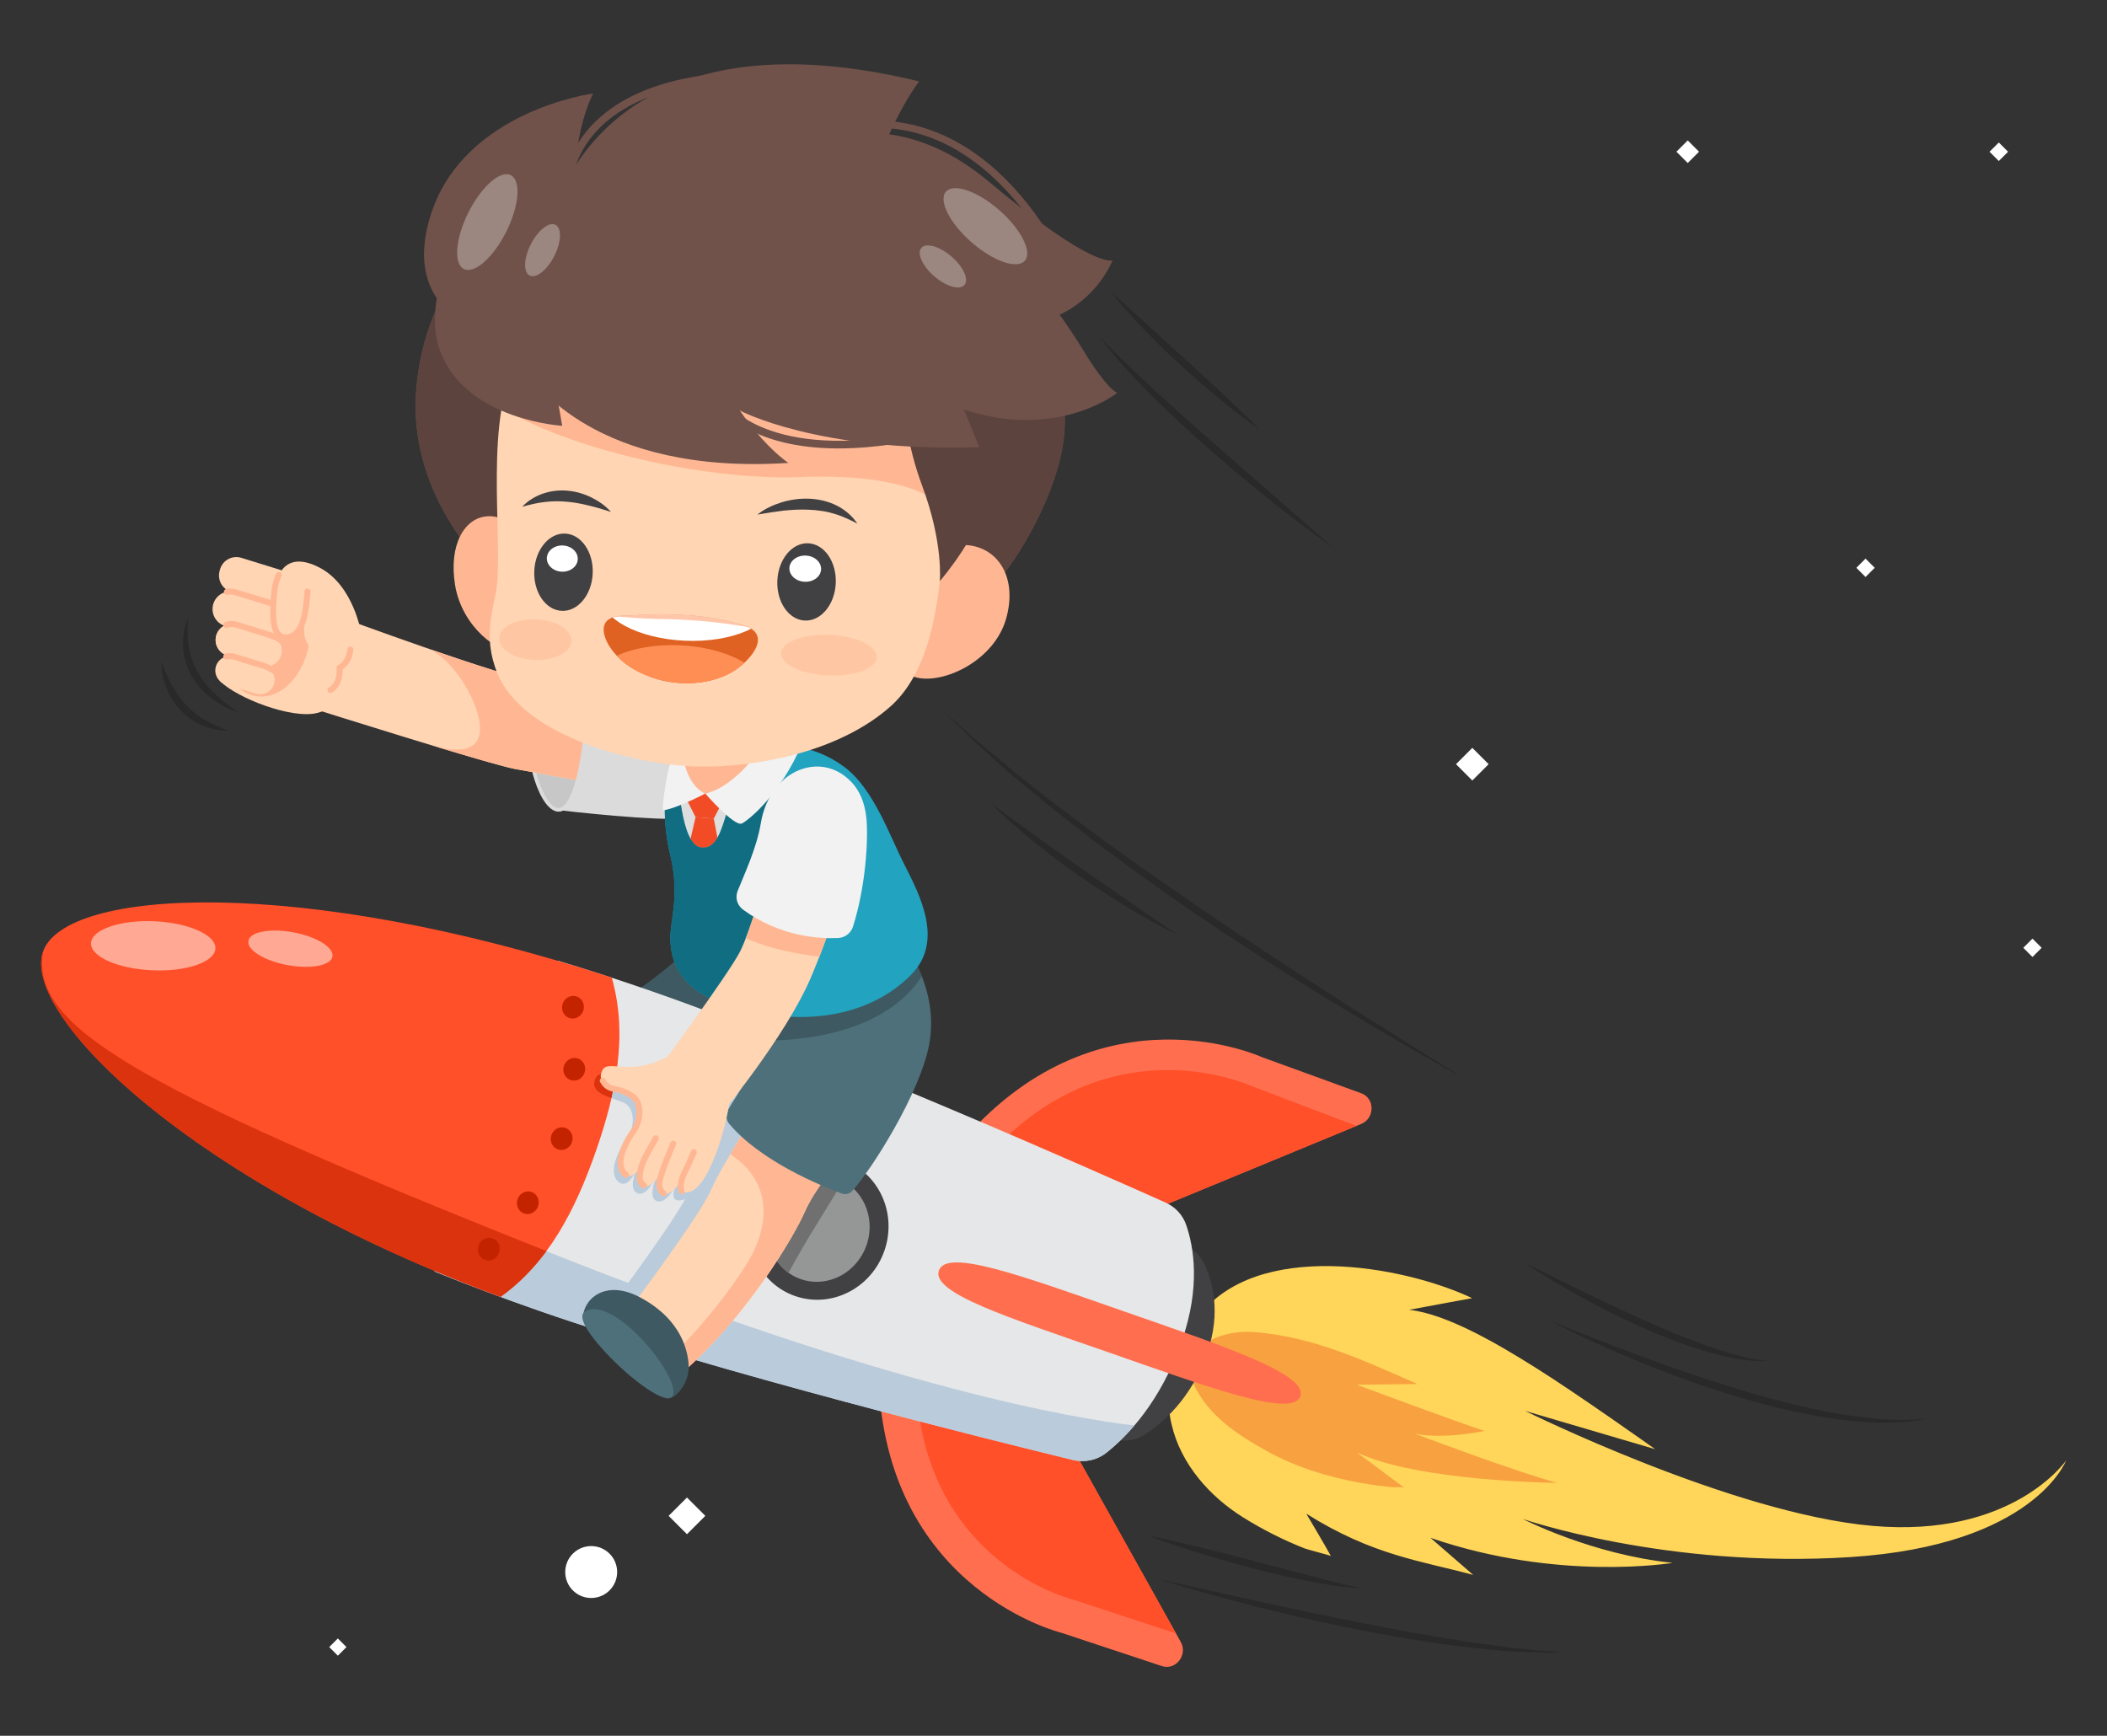 <?xml version="1.0" encoding="utf-8"?>
<!-- Generator: Adobe Illustrator 18.0.0, SVG Export Plug-In . SVG Version: 6.00 Build 0)  -->
<!DOCTYPE svg PUBLIC "-//W3C//DTD SVG 1.1//EN" "http://www.w3.org/Graphics/SVG/1.1/DTD/svg11.dtd">
<svg version="1.1" id="Layer_1" xmlns="http://www.w3.org/2000/svg" xmlns:xlink="http://www.w3.org/1999/xlink" x="0px" y="0px"
	 viewBox="0 0 1607 1324" enable-background="new 0 0 1607 1324" xml:space="preserve">
<rect x="0" y="0" width="1607" height="1324" fill="#333333" stroke="none"/>
<circle fill="#FFFFFF" cx="450.9" cy="1199.1" r="19.8"/>
<g>
	<defs>
		<rect id="SVGID_1_" x="-1153" y="-211" width="2760" height="1668"/>
	</defs>
	<clipPath id="SVGID_2_">
		<use xlink:href="#SVGID_1_"  overflow="visible"/>
	</clipPath>
	<g clip-path="url(#SVGID_2_)">
		
			<rect x="1418.1" y="428.1" transform="matrix(0.707 -0.707 0.707 0.707 110.574 1133.04)" fill="#FFFFFF" width="9.9" height="9.9"/>
		
			<rect x="1114.3" y="574" transform="matrix(0.707 -0.707 0.707 0.707 -83.134 964.878)" fill="#FFFFFF" width="17.6" height="17.6"/>
		
			<rect x="1281.3" y="109.5" transform="matrix(0.707 -0.707 0.707 0.707 295.302 944.191)" fill="#FFFFFF" width="12.2" height="12.2"/>
		
			<rect x="968" y="1134.8" transform="matrix(0.707 -0.707 0.707 0.707 -521.407 1022.959)" fill="#FFFFFF" width="12.2" height="12.2"/>
		
			<rect x="253.2" y="1251.8" transform="matrix(0.707 -0.707 0.707 0.707 -812.941 550.323)" fill="#FFFFFF" width="9.3" height="9.3"/>
		
			<rect x="1519.7" y="110.6" transform="matrix(0.707 -0.707 0.707 0.707 364.796 1111.976)" fill="#FFFFFF" width="10" height="10"/>
		
			<rect x="1545.5" y="718" transform="matrix(0.707 -0.707 0.707 0.707 -57.13 1308)" fill="#FFFFFF" width="9.9" height="9.9"/>
		
			<rect x="514.2" y="1146.4" transform="matrix(0.707 -0.707 0.707 0.707 -664.096 709.29)" fill="#FFFFFF" width="19.8" height="19.8"/>
	</g>
</g>
<g>
	<g>
		<g>
			<path fill="#C7C7C7" d="M405.3,562.8c-1.3,29.4,8.6,54.1,22.2,55.3c13.5,1.2,25.5-21.7,26.8-51.1c1.3-29.4-8.6-54.1-22.2-55.3
				C418.5,510.6,406.6,533.4,405.3,562.8z"/>
		</g>
		<g>
			<path fill="#DBDBDB" d="M425.9,619.1c0.6,0,1.2-0.1,1.8-0.2c0.7-0.2,1.2-0.9,1-1.7c-0.2-0.7-0.9-1.2-1.7-1
				c-1.4,0.3-2.8,0.1-4.3-0.9c-5.5-3.4-11.4-15.2-14.6-29.3c-0.2-0.7-0.9-1.2-1.7-1c-0.7,0.2-1.2,0.9-1,1.6
				c2.6,11.4,8.3,26.4,15.9,31C422.8,618.6,424.4,619.1,425.9,619.1z"/>
		</g>
		<g>
			<g>
				<path fill="#FFD5B3" d="M519.9,609.8c0,0-107.9-19.9-126.8-23.2c-18.9-3.3-153.3-45.8-153.3-45.8l18-70.7
					c0,0,122.3,45.5,157.8,51.7s113.8,26.2,113.8,26.2L519.9,609.8z"/>
			</g>
			<g>
				<path fill="#FFB793" d="M366,553.4c-1.3-16.3-15.9-45.1-36.9-57.7l0,0c33.5,11.5,69.7,23.3,86.5,26.2
					c10.9,1.9,25.7,5.1,41.1,8.6l33.5,24l-16.2,46.9c-31.8-5.9-70.4-12.9-81-14.8c-7.8-1.4-35.1-9.4-64.6-18.3
					C355.7,576.6,367.3,569.6,366,553.4z"/>
			</g>
			<g>
				<path fill="#FFD5B3" d="M167.8,519.5c12.7,12.9,54.9,29.3,74.2,24.3c17-4.5,17.6-11.8,21.3-19.3c3.7-7.5,18.4-31.3,12.2-41.9
					s-22.1-32.8-53-37.5c-30.9-4.7-38.2,10.9-40.1,32C180.5,498.2,167.8,519.5,167.8,519.5z"/>
			</g>
			<g>
				<path fill="#FFB793" d="M176.1,479.4c-9.4,19.4-4.1,41.5,11.9,49.2c16,7.8,33.2-1.7,42.6-21.2c9.4-19.4,7.5-41.4-8.5-49.2
					C206.2,450.5,185.6,460,176.1,479.4z"/>
			</g>
			<g>
				<path fill="#FFD5B3" d="M275.4,482.6c0,0-5.7-35.9-31.4-49.5c-25.7-13.5-33.6,4.5-34.9,19.7c-1.8,20.6-0.7,33.7,9.5,33.3
					c12.8-0.5,14.8-19.7,16.1-35c0,0-0.2,8.5-2.4,24.1c-2.2,15.5,5.3,21,14.9,26.3C256.6,506.7,278.7,508.1,275.4,482.6z"/>
			</g>
			<g>
				<path fill="#FFD5B3" d="M222,450.8l-0.3,1.1c-2.1,6.8-9.3,10.6-16.2,8.5l-29.4-9.1c-6.8-2.1-10.6-9.3-8.5-16.2l0.3-1.1
					c2.1-6.8,9.3-10.6,16.2-8.5l29.4,9.1C220.3,436.7,224.1,443.9,222,450.8z"/>
			</g>
			<g>
				<path fill="#FFD5B3" d="M216.8,477.3L216.8,477.3c-2.2,7.1-9.8,11.1-16.9,8.9l-28.3-8.7c-7.1-2.2-11.1-9.8-8.9-16.9l0,0
					c2.2-7.1,9.8-11.1,16.9-8.9l28.3,8.7C215,462.7,219,470.2,216.8,477.3z"/>
			</g>
			<g>
				<path fill="#FFB793" d="M207.9,462.7c1,0,1.9-0.6,2.2-1.6c0.4-1.2-0.3-2.5-1.5-2.8l-28.3-8.7c-2.5-0.8-5.1-0.9-7.7-0.4
					c-1.2,0.2-2,1.4-1.8,2.7c0.2,1.2,1.4,2,2.7,1.8c1.8-0.4,3.7-0.3,5.5,0.3l28.3,8.7C207.5,462.7,207.7,462.7,207.9,462.7z"/>
			</g>
			<g>
				<path fill="#FFD5B3" d="M214.3,499.8L214.3,499.8c-2,6.5-8.9,10.1-15.4,8.1l-25.8-8c-6.5-2-10.1-8.9-8.1-15.4l0,0
					c2-6.5,8.9-10.1,15.4-8.1l25.8,8C212.6,486.5,216.3,493.4,214.3,499.8z"/>
			</g>
			<g>
				<path fill="#FFD5B3" d="M214.3,499.8L214.3,499.8c-2,6.5-8.9,10.1-15.4,8.1l-25.8-8c-6.5-2-10.1-8.9-8.1-15.4l0,0
					c2-6.5,8.9-10.1,15.4-8.1l25.8,8C212.6,486.5,216.3,493.4,214.3,499.8z"/>
			</g>
			<g>
				<path fill="#FFB793" d="M215.1,491.5c0.5,0,1-0.2,1.4-0.5c1-0.8,1.1-2.2,0.3-3.2c-2-2.5-8.1-4.9-10-5.5l-25.8-8
					c-3.1-0.9-6.2-0.9-9.2,0.2c-1.2,0.4-1.8,1.7-1.4,2.9c0.4,1.2,1.7,1.8,2.9,1.4c2.1-0.7,4.3-0.8,6.4-0.1l25.8,8
					c2.7,0.8,7,2.9,7.9,4.1C213.8,491.2,214.5,491.5,215.1,491.5z"/>
			</g>
			<g>
				<path fill="#FFD5B3" d="M208.9,521.8L208.9,521.8c-1.8,5.8-8,9.1-13.8,7.3l-23.1-7.1c-5.8-1.8-9.1-8-7.3-13.8l0,0
					c1.8-5.8,8-9.1,13.8-7.3l23.1,7.1C207.4,509.8,210.7,516,208.9,521.8z"/>
			</g>
			<g>
				<path fill="#FFB793" d="M211.9,516.2c0.5,0,1-0.2,1.4-0.5c1-0.8,1.2-2.2,0.4-3.2c-1.8-2.3-9.1-5.9-11.4-6.7l-23.1-7.1
					c-2.4-0.7-4.9-0.8-7.3-0.1c-1.2,0.3-1.9,1.6-1.6,2.8c0.3,1.2,1.6,1.9,2.8,1.6c1.6-0.4,3.2-0.4,4.8,0.1l23.1,7.1
					c2.2,0.7,8.3,4,9.1,5.1C210.5,515.9,211.2,516.2,211.9,516.2z"/>
			</g>
			<g>
				<path fill="#FFB793" d="M218.1,488.4c0.2,0,0.4,0,0.5,0c15.3-0.6,17.1-22.6,18.2-37.1c0.1-1.2-0.8-2.3-2.1-2.4
					c-1.2-0.1-2.3,0.8-2.4,2.1c-1.3,16.4-3.5,32.5-13.9,32.9c-1.9,0.1-3.3-0.4-4.4-1.6c-4.3-4.5-3.7-18-2.7-29.3
					c0.4-5.2,1.6-9.8,3.3-13.4c0.5-1.1,0.1-2.5-1-3c-1.1-0.5-2.5-0.1-3,1.1c-2,4.1-3.3,9.2-3.8,14.9c-1.6,18.7-0.5,28.2,3.9,32.8
					C212.7,487.4,215.2,488.4,218.1,488.4z"/>
			</g>
			<g>
				<path fill="#FFB793" d="M252,528.5c0.4,0,0.8-0.1,1.2-0.3c7.8-4.7,8.2-14,8.1-17.7c7.4-4.7,8.2-14.5,8.2-14.9
					c0.1-1.2-0.8-2.3-2.1-2.4c-1.2-0.1-2.3,0.8-2.4,2.1l0,0c0,0.1-0.8,8.9-7.1,12c-0.9,0.4-1.4,1.4-1.2,2.3c0,0.1,1.3,10.5-5.8,14.8
					c-1.1,0.6-1.4,2-0.8,3.1C250.5,528.1,251.2,528.5,252,528.5z"/>
			</g>
		</g>
		<g>
			<g>
				<path fill="#FFD659" d="M891.4,1066.3c0.4-22.1,9.3-44,22.4-61.6c44-59.5,156.2-39.5,209-14.5c0,0-31.3,5.7-48.1,8.9
					c29.1,3.1,69,26.9,96.1,43.9c32,20,91.6,62.4,91.6,62.4l-99.2-29.2c0,0,158,78.4,265,87.7c107,9.4,147.6-49.9,147.6-49.9
					s-24.3,64.7-164.5,73.7c-140.2,9-249.9-29.1-249.9-29.1s52.6,27.2,114.3,33.5c0,0-86.9,14.6-184.7-19.1l32.6,28.3
					c-39.8-10.8-76.3-14.7-127.3-46.7c0,0,15.9,26.8,18.7,32.2c-0.2-0.3-18-4.9-19.9-5.7c-16.3-6.4-32.1-14.4-47-23.7
					c-25.3-15.8-47.5-40.5-54.5-70.8C891.9,1079.8,891.3,1073.1,891.4,1066.3z"/>
			</g>
			<g opacity="0.5">
				<path fill="#F26B27" d="M955.6,1016c45.4,3.3,84.1,21.5,125.4,39.7l-46.3,0.5c0,0,71.4,26.6,97.5,35.3c0,0-31.9,6.7-53.3,2
					c0,0,76.9,29.1,108.8,37.6c0,0-106.6-1-152.9-23.3c0,0,36.5,27.2,36.5,27.2c-1.5-1.1-7.5-0.5-9.3-0.6
					c-8.3-0.8-16.5-1.9-24.7-3.4c-24.4-4.4-48.6-11.8-70.4-23.8c-22.8-12.6-45.4-27.3-56.5-51.4c-1.5-3.3-2.7-6.7-2.9-10.3
					C906.3,1024.2,934.8,1014.5,955.6,1016z"/>
			</g>
		</g>
		<g>
			<path fill="#3E5961" d="M527.4,722.2c-10.8,9.3-31.6,28.7-59.4,44.2c-5.2,2.9-6,8.6-3.2,13.6c10.7,18.8,34.1,51.2,77,62.9
				c3.9,1.1,8.2-0.1,10.8-2.9l72.7-77.1c4.7-5,2.5-12.7-4.2-15L538,720.2C534.4,719,530.3,719.7,527.4,722.2z"/>
		</g>
		<g>
			<g>
				<g>
					<path fill="#FF6F4F" d="M962.6,806.4c0,0-122.1-56.3-226.4,61.3L886.4,920l151.8-62.7c10.5-4.3,10.5-19.6,0-23.4L962.6,806.4z"
						/>
				</g>
				<g>
					<path fill="#FF5029" d="M1034.6,858.8L886.4,920l-127.3-44.3c91.2-95.3,194.8-47.5,194.8-47.5L1034.6,858.8z"/>
				</g>
			</g>
			<g>
				<g>
					<path fill="#FF6F4F" d="M809.7,1245.5c0,0-130.7-31.7-139.4-188.7l150.2,52.3l80.1,143.4c5.5,9.9-4,21.9-14.5,18.3
						L809.7,1245.5z"/>
				</g>
				<g>
					<path fill="#FF5029" d="M896.9,1245.9L818,1220c0,0-107-26-118.5-152.9l121.1,42.1L896.9,1245.9z"/>
				</g>
			</g>
			<g>
				<path fill="#414042" d="M833.2,919.9c31.6,13.2,56.3,23.6,69.1,29.1c7.2,3,13,8.3,16,14.5c6.2,12.9,13.4,37.1,2.4,68.6
					c-12.3,35.4-34.8,54.1-48.4,62.7c-6.5,4.1-15.3,5.1-23.8,2.9c-13.9-3.7-39-10.4-70.6-19L833.2,919.9z"/>
			</g>
			<g>
				<path fill="#E6E7E8" d="M425.4,732.8c23.2,7,47.1,14.7,71.7,23.3C632,803,840.8,895.7,889,917.3c7.4,3.3,13.2,9.5,15.8,17.3
					c5.5,16.1,11.1,46.7-3.4,88.2c-16.2,46.7-41.9,72.8-57.2,85c-7.3,5.9-16.8,7.9-25.6,5.8c-54.7-13.3-273.1-67.2-406.4-113.5
					c-28.2-9.8-55.1-20-80.7-30.3L425.4,732.8z"/>
			</g>
			<g>
				<path fill="#BACBDB" d="M844.1,1107.9c-7.3,5.9-16.8,7.9-25.6,5.8c-54.7-13.3-273.1-67.2-406.4-113.5
					c-28.2-9.8-55.1-20-80.7-30.3l17-43c21.4,8.7,44.1,17.8,68.3,27.5c262.5,104.4,403.8,127.8,448.5,132.9
					C857.5,1096.4,850,1103.2,844.1,1107.9z"/>
			</g>
			<g>
				<path fill="#BACBDB" d="M621.1,889.8c0,0-16.1,17.6-24.2,36.1c-8.2,18.5-41.7,75.7-89.2,118.8l-42.5-47.3
					c0,0,52.2-69.5,60.2-88.4c8-18.9,44.9-76.2,44.9-76.2L621.1,889.8z"/>
			</g>
			<g>
				<path fill="#BACBDB" d="M548.5,831.3c0.9-0.6,1.8-1.4,2.5-2.5c12.2-18.2,23.3-37.4,36.4-54.9c5.7-7.6,11.9-15.4,15.4-24.1
					c9.2-6.3,18.9-14.5,22.5-24.6c15.3-1.7,31.5-2.7,47.9-2.9c0,0,26.8,33.2,18.6,76.1c-7.2,37.3-44,95.3-58.6,111.3
					c-2,2.2-5.1,3-7.9,2c-15.1-5.5-62.2-24.6-86-53.3c-2.5-3-2.7-7.3-0.8-10.7C542,841.6,545.6,836.6,548.5,831.3z"/>
			</g>
			<g>
				<path fill="#FF5029" d="M454.5,878c-15.7,45-36.1,84.8-72.7,111.2c-235-86.5-365.8-215-349-263.3
					c16.8-48.3,195.9-58.3,433.8,19.8C478.9,789.1,470.2,833,454.5,878z"/>
			</g>
			<g>
				<path fill="#DB330E" d="M416.8,954.3c-9.8,13.2-21.2,25-35,34.9c-235-86.5-365.8-215-349-263.3
					C24.4,780.9,91.6,824.9,416.8,954.3z"/>
			</g>
			<g>
				
					<ellipse transform="matrix(-0.329 0.944 -0.944 -0.329 1306.258 608.801)" fill="#C42300" cx="436.8" cy="768.6" rx="8.7" ry="8.3"/>
			</g>
			<g>
				
					<ellipse transform="matrix(-0.329 0.944 -0.944 -0.329 1352.285 670.878)" fill="#C42300" cx="437.7" cy="816" rx="8.7" ry="8.3"/>
			</g>
			<g>
				
					<ellipse transform="matrix(-0.329 0.944 -0.944 -0.329 1389.496 750.165)" fill="#C42300" cx="428.2" cy="868.9" rx="8.7" ry="8.3"/>
			</g>
			<g>
				
					<ellipse transform="matrix(-0.329 0.944 -0.944 -0.329 1401.327 839.592)" fill="#C42300" cx="402.3" cy="917.8" rx="8.7" ry="8.3"/>
			</g>
			<g>
				
					<ellipse transform="matrix(-0.329 0.944 -0.944 -0.329 1395.201 914.787)" fill="#C42300" cx="372.5" cy="953.2" rx="8.7" ry="8.3"/>
			</g>
			<g>
				<path fill="#FF6F4F" d="M844.8,1031.3c76.1,26.5,141,50.8,147,33.7c5.9-17.1-60.1-38.8-136.2-65.3
					C779.5,973.2,722,952,716.1,969.1C710.1,986.2,768.6,1004.8,844.8,1031.3z"/>
			</g>
			<g>
				
					<ellipse transform="matrix(-0.329 0.944 -0.944 -0.329 1714.456 655.701)" fill="#414042" cx="624.2" cy="937.1" rx="55" ry="53"/>
			</g>
			<g>
				<path fill="#959696" d="M627.1,977.5c15.3-1.7,28.5-12.6,33.8-27.7c7.4-21.3-3-44.3-23.2-51.3c-5.3-1.8-10.7-2.4-16.3-1.8
					c-15.3,1.7-28.5,12.6-33.8,27.7c-7.4,21.3,3,44.3,23.2,51.3C616,977.5,621.5,978.1,627.1,977.5z"/>
			</g>
			<g>
				<path fill="#707070" d="M602.6,968.7c-0.4,0.7-0.8,1.4-1.1,2.2c-13.9-9.9-20.1-28.8-13.9-46.5c5.3-15.1,18.5-26,33.8-27.7
					c5.5-0.6,11,0,16.3,1.8c1.9,0.7,3.7,1.5,5.4,2.4C629.5,923.5,615.1,945.5,602.6,968.7z"/>
			</g>
			<g>
				<path fill="#DB330E" d="M469.9,819.6c-0.9,6-2.1,12-3.5,18c-8.5-3-16.6-6.8-11.9-15.7C456.6,818,461.8,819.2,469.9,819.6z"/>
			</g>
			<g>
				<path fill="#BACBDB" d="M475.4,840.9c-2.6-1.1-5.8-2.1-9-3.2c1.4-6,2.6-12,3.5-18c7.9,0.4,18.7,0.1,32.3-6.8
					c16.7-8.5,51.7,10.3,49.3,31.7c-2.4,21.4-16,67.8-31.4,70.8c-7.4,1.5-7.4-3.6-5.2-10c-4.1,6.9-9.1,12.5-13.9,10.8
					c-5.1-1.9-3.7-10-0.7-18.2c-4.1,7.8-9.2,14.5-14.3,12.1c-4.4-2.1-3.9-8.4-1.7-15.2c-3.6,5.9-7.6,10-11.9,7.1
					c-9.4-6.4-1.1-24.3,5.4-32.9C484.3,860.4,484.9,845,475.4,840.9z"/>
			</g>
		</g>
		<g>
			<path fill="#DBDBDB" d="M522.7,622.9c-2.3,4.6-66.2-1.4-95.3-4.8c18.6-9.6,21.2-68.7,14.5-103c0,0,66.8,26.3,98.1,21.8
				C571.3,532.5,580.9,635.7,522.7,622.9z"/>
		</g>
		<g>
			<path fill="#DBDBDB" d="M427.4,618.9c0.1,0,0.2,0,0.3,0c14.5-3.6,19.1-48.8,19.5-53.9c0.1-0.8-0.5-1.4-1.2-1.5
				c-0.7-0.1-1.4,0.5-1.5,1.2c-1.2,13.4-6.8,48.8-17.5,51.5c-0.7,0.2-1.2,0.9-1,1.7C426.2,618.5,426.8,618.9,427.4,618.9z"/>
		</g>
		<g>
			
				<ellipse transform="matrix(-0.998 6.652223e-002 -6.652223e-002 -0.998 1127.985 1121.918)" fill="#FFB793" cx="545.3" cy="579.7" rx="34.9" ry="43.2"/>
		</g>
		<g>
			<polygon fill="#DEDEDE" points="569.6,617.3 537.9,605.3 510.4,602.2 521.4,640.4 554.4,661.3 			"/>
		</g>
		<g>
			<polygon fill="#F24C27" points="550,604 537.9,605.3 525.6,600.3 523.5,609.4 530.5,623.3 544.4,624.4 550.9,611.8 			"/>
		</g>
		<g>
			<polygon fill="#F24C27" points="530.5,623.3 524,651.3 532.6,667.4 549.8,652.6 544.4,624.4 			"/>
		</g>
		<g>
			<g>
				<path fill="#FFD5B3" d="M637.9,888.5c0,0-16.1,17.6-24.2,36.1c-8.2,18.5-41.7,75.7-89.2,118.8L482,996.2
					c0,0,52.2-69.5,60.2-88.4c8-18.9,44.9-76.2,44.9-76.2L637.9,888.5z"/>
			</g>
			<g>
				<path fill="#FFB793" d="M518.5,1028.1c0,0,25.4-24.9,48.7-60.3c24.9-37.8,17.5-69.5-10.3-87.4c13.4-22.7,30.2-48.8,30.2-48.8
					l50.8,56.9c0,0-16.1,17.6-24.2,36.1c-8.2,18.5-41.7,75.7-89.2,118.8L518.5,1028.1z"/>
			</g>
		</g>
		<g>
			<path fill="#4E707A" d="M690,721c0,0,26.8,33.2,18.6,76.1c-7.2,37.3-44,95.3-58.6,111.3c-2,2.2-5.1,3-7.9,2
				c-15.1-5.5-62.2-24.6-86-53.3c-2.5-3-2.7-7.3-0.8-10.7c7-12,14.1-20,16-34.1c3.1-22.5-22.8-56.1-22.8-56.1
				C558.8,735.5,623.3,722,690,721z"/>
		</g>
		<g>
			<path fill="#3E5961" d="M568.9,793.6c-4.4-13.5-13-26.9-17.5-33.4c19.4-11.2,48.3-23.6,75.9-34.5c19.5-2.8,40.9-4.5,62.7-4.8
				c0,0,7.3,9,13.1,23.6C694,759.4,661.8,797,568.9,793.6z"/>
		</g>
		<g>
			<path fill="#3E5961" d="M525.2,1044.7c0,0,3.2-33.8-37-55.1c-27.3-14.5-43.6,2.2-43.5,15.4c0,9.9,43.4,57.1,63.5,61.7
				C514.6,1068.1,524.5,1056.2,525.2,1044.7z"/>
		</g>
		<g>
			<path fill="#4E707A" d="M487.5,1019.4c18.8,19.1,30.3,41.3,24.8,46.1c-5.5,4.8-28.7-11.3-47.3-30.6c-18.6-19.3-23.7-30.4-19.5-34
				C451.2,996.3,465.2,996.8,487.5,1019.4z"/>
		</g>
		<g>
			<path fill="#22A3BF" d="M643.7,584.8c-24.4-18-50.5-17.8-64.4-13.5c-13.9,4.3-2.9,11.3-11.5,20.9c-17.1,19.3-14.1,56.4-33,54.3
				c-18.9-2.1-17.8-71.8-19.8-76.1c0,0-15,36.1-3.7,82c7.5,30.8-0.5,51.4,0,64.2c0.5,12.8,3.4,41.5,55.2,53.7
				c71,16.7,111-8.7,128.9-27.3c24.2-25.2,6.7-59.3-5.6-83.5C678.6,637.8,666.4,601.5,643.7,584.8z"/>
		</g>
		<g>
			<path fill="#116E82" d="M534.8,646.5c18.9,2.1,16-35.1,33-54.3c7-7.8,27.3-2.2,30.2,4.6c0,0,1.7,123.6-37.8,171.9
				c-45.8-13-48.6-39.8-49-52.1c-0.5-12.8,7.5-33.3,0-64.2c-7.8-31.8-3-58.8,0.7-72.5c1.3-0.6,2.6-1.1,4-1.7
				C517.2,596.2,519.5,644.8,534.8,646.5z"/>
		</g>
		<g>
			<path fill="#F2F2F2" d="M537.9,605.3c0,0-21.9,11.5-32.2,12.8c-1.3,0.2,3.3-37,9.4-47.6l5.6,3.5
				C520.6,573.9,522.2,598.3,537.9,605.3z"/>
		</g>
		<g>
			<path fill="#F2F2F2" d="M577.5,574.5c0,0-18.3,26.2-39.6,30.8c0,0,22.4,25.7,28,22.8c5.5-2.8,29.5-22.5,45.6-60.3
				C611.5,567.7,594,557.6,577.5,574.5z"/>
		</g>
		<g>
			<path fill="#FFD5B3" d="M641.8,675.8c0,0-2.8,20.6-22.6,68.1C599.4,791.5,546,854.7,546,854.7s-35.2-5.3-48.4-32.8
				c0,0,59.2-80.3,67.1-96.6c8-16.3,20.2-59.1,20.2-59.1L641.8,675.8z"/>
		</g>
		<g>
			<g>
				<g>
					<path fill="#FFD5B3" d="M507.3,806.9c-27.3,13.9-43.4,1.2-47.7,9.2c-6.5,12.2,11.3,14.9,20.9,18.9c9.6,4.1,8.9,19.5,2.4,28.1
						s-14.9,26.5-5.4,32.9c9.4,6.4,18.2-21.9,21.9-27.5c-4,6.1-18,31-8.3,35.6c9.7,4.6,19.5-24,22.4-30c-3.2,6.7-17,32.5-7.3,36.1
						c9.7,3.6,20.3-23.6,22.7-29.2c-2.7,6.3-19,31.4-3.7,28.4c15.3-3,29-49.4,31.4-70.8C559,817.2,524,798.4,507.3,806.9z"/>
				</g>
			</g>
			<g>
				<path fill="#FFB793" d="M491.1,906.4c0.8,0,1.5-0.4,2-1.1c0.6-1.1,0.3-2.5-0.8-3.1c-1.1-0.6-2.3-1.8-2.1-5.2
					c0.4-7.3,4.6-14.5,8.5-21.5c1.2-2.1,2.4-4.2,3.5-6.2c0.6-1.1,0.1-2.5-1-3.1c-1.1-0.6-2.5-0.1-3.1,1c-1,2-2.2,4-3.4,6.1
					c-4.3,7.4-8.7,15.1-9.1,23.5c-0.2,4.4,1.2,7.5,4.3,9.4C490.3,906.3,490.7,906.4,491.1,906.4z"/>
			</g>
			<g>
				<path fill="#FFB793" d="M506.1,912.5c0.6,0,1.3-0.3,1.7-0.8c0.8-1,0.7-2.4-0.3-3.2c-3.6-3-2.5-7.3-0.4-13.4l0.4-1.3
					c2.1-6.2,4.6-12.3,7.1-18.2l1-2.4c0.5-1.2-0.1-2.5-1.2-3c-1.1-0.5-2.5,0.1-3,1.2l-1,2.4c-2.5,6-5.1,12.2-7.2,18.5l-0.4,1.3
					c-1.9,5.5-4.5,13.1,1.8,18.4C505.1,912.3,505.6,912.5,506.1,912.5z"/>
			</g>
			<g>
				<path fill="#FFB793" d="M519.7,910.9c0.2,0,0.4,0,0.6-0.1c1.2-0.3,1.9-1.6,1.5-2.8c-1.4-5,1.1-10.2,3.6-15.3
					c0.5-1.1,1.1-2.2,1.6-3.3l4.3-9.7c0.5-1.1,0-2.5-1.1-3c-1.1-0.5-2.5,0-3,1.1l-4.3,9.7c-0.5,1-1,2.1-1.5,3.1
					c-2.7,5.5-5.8,11.8-3.8,18.5C517.8,910.2,518.7,910.9,519.7,910.9z"/>
			</g>
			<g>
				<path fill="#FFB793" d="M477.5,898.4c0.7,0,1.4-0.3,1.9-1c0.7-1,0.4-2.4-0.6-3.1c-1.7-1.1-2.7-2.8-3.1-5.1
					c-1.3-7.6,4.7-18.9,9-24.6c4.5-6,6.4-15,4.6-21.9c-1.2-4.6-3.9-7.9-7.7-9.6c-1.1-0.8-5.3-3.4-13.4-4.9c-2.9-0.5-5.1-2.2-6.5-4.9
					c-0.6-1.1-1.9-1.6-3-1c-1.1,0.6-1.6,1.9-1,3c2,4,5.4,6.6,9.8,7.3c8,1.4,11.6,4.1,11.6,4.2c0.2,0.1,0.3,0.2,0.5,0.3
					c3.3,1.4,4.7,4.4,5.3,6.7c1.5,5.6-0.1,13-3.8,18c-4.1,5.5-11.5,18.3-9.9,28.1c0.6,3.5,2.3,6.2,5,8.1
					C476.7,898.2,477.1,898.4,477.5,898.4z"/>
			</g>
		</g>
		<g>
			<path fill="#FFB793" d="M625,729.7c-0.2,0-32.6-3.1-56.1-14.1c7.4-20,16.1-49.5,16.1-49.5l56.9,9.7
				C641.8,675.8,639.6,692.3,625,729.7z"/>
		</g>
		<g>
			<path fill="#F2F2F2" d="M660.9,625.2c1.4,16.9-0.9,52.1-10.4,81.8c-1.6,4.9-6.2,8.3-11.4,8.5c-14.3,0.6-43.9-1-72.2-21.5
				c-4.6-3.3-6.4-9.2-4.3-14.4c4.9-12.4,14.5-32.5,17.7-51.8c7-41.9,48.7-56.9,71.4-28.6C657.5,606.6,660.1,615.9,660.9,625.2z"/>
		</g>
		<g opacity="0.5">
			<path fill="#FFFFFF" d="M69.4,719.3c-0.5,10.3,20.3,19.6,46.5,20.8c26.2,1.2,47.9-6.2,48.4-16.6c0.5-10.3-20.3-19.6-46.5-20.8
				C91.7,701.6,70,709,69.4,719.3z"/>
		</g>
		<g opacity="0.5">
			<path fill="#FFFFFF" d="M189.4,718c-0.8,7,13,15.2,30.7,18.3c17.7,3.1,32.7,0,33.5-7c0.8-7-13-15.2-30.7-18.3
				S190.1,711,189.4,718z"/>
		</g>
		<g>
			<g>
				<g>
					<path fill="#70524A" d="M812,326.5c-1.6,38.6-27.3,86.5-46.3,111.2c-43,55.9-104.8,76.5-197.6,72.2
						c-78.5-3.6-147.6-25.2-190.2-67.8c-30-30-65.9-81.1-60.4-145.6c10.7-125.5,133.2-199.7,266.9-193.6S817.1,200.7,812,326.5z"/>
				</g>
				<g>
					<path fill="#5C433D" d="M373,437c-28.8-30.5-60.6-79.5-55.4-140.5c2.7-31.3,12.3-59.3,27.2-83.8c0.1,0,0.2,0,0.3,0
						c32.4-1.3,60.8,49.4,63.4,113.2C410.5,376.8,395.6,420.6,373,437z"/>
				</g>
				<g>
					<path fill="#5C433D" d="M746.2,240c20.4-0.8,39.8,4.6,56.6,14.8c6.9,22.2,10.2,46.2,9.2,71.7c-1.6,38.6-27.3,86.5-46.3,111.2
						c-13.3,17.4-28.5,31.3-45.9,42.2c-43.5-15-76.1-59.2-78.3-112.8C638.8,299.4,685.6,242.5,746.2,240z"/>
				</g>
				<g>
					<path fill="#FFB793" d="M347.1,446.4c5.2,31.3,32.4,52.7,49.8,51.7c17.4-1,18.3-24.1,13.1-55.4c-5.2-31.3-20.7-50-38.1-48.9
						C354.6,394.7,342,415.1,347.1,446.4z"/>
				</g>
				<g>
					<path fill="#FFB793" d="M767.4,471.8c-8.6,30.6-44.1,48.6-65.7,45.5c-21.6-3.2-21.1-26.3-12.4-57c8.6-30.6,29.4-47.4,50.9-44.2
						C761.8,419.3,776,441.1,767.4,471.8z"/>
				</g>
				<g>
					<path fill="#FFD5B3" d="M716.8,443.3c-3.2,27.3-10.2,71.3-37.7,95.6c-39,34.6-101.5,46.5-146.3,45.8
						C488,584,399.7,563,379.4,513.7c-11.9-29-2.5-50.4-0.6-65.4c4.9-40.3-10.3-131.7,17.1-176.1c42.1-68.4,219.5-88.9,288.9-19
						C732.9,301.6,722.4,394.7,716.8,443.3z"/>
				</g>
				<g>
					<path fill="#FFB793" d="M382.6,311c2.5-14.8,6.6-28.2,13.2-38.9c42.1-68.4,219.5-88.9,288.9-19c33.4,33.7,38.6,88.8,36.8,135.6
						c-6.5-7.9-31-27.9-111.6-24.8C537.8,366.5,434.9,343,382.6,311z"/>
				</g>
				<g opacity="0.5">
					
						<ellipse transform="matrix(0.999 4.303324e-002 -4.303324e-002 0.999 21.373 -17.118)" fill="#FFB793" cx="408.3" cy="487.9" rx="27.6" ry="15.5"/>
				</g>
				<g opacity="0.5">
					
						<ellipse transform="matrix(0.999 4.303082e-002 -4.303082e-002 0.999 22.092 -26.745)" fill="#FFB793" cx="632.3" cy="499.8" rx="36.5" ry="15.5"/>
				</g>
				<g>
					<path fill="#5C433D" d="M716.8,443.3c0,0,2.8-29-13.3-72.3c-10.9-29.3-18.4-66.3-10.4-100.9c8.2-35.6,32.9-25.9,47.9,3.3
						C753.3,297.6,786.6,359.9,716.8,443.3z"/>
				</g>
				<g>
					<g>
						
							<ellipse transform="matrix(0.999 4.303187e-002 -4.303187e-002 0.999 19.18 -18.091)" fill="#414042" cx="429.8" cy="436.5" rx="22.3" ry="29.5"/>
					</g>
					<g>
						
							<ellipse transform="matrix(0.999 4.303188e-002 -4.303188e-002 0.999 19.671 -26.061)" fill="#414042" cx="615.2" cy="443.9" rx="22.3" ry="29.5"/>
					</g>
					<g>
						<path fill="#414042" d="M577.7,392.5c5.5-4.4,11.9-7.3,18.6-9.4c6.7-2,13.8-3,21-2.7c1.8,0.1,3.6,0.3,5.4,0.5
							c1.8,0.3,3.6,0.6,5.3,1c3.5,0.9,6.9,2.1,10.1,3.7c6.4,3.2,12,8,15.8,13.8c-6.2-3.2-12.1-6-18.3-7.7c-1.5-0.5-3.1-0.8-4.6-1.2
							c-1.6-0.3-3.1-0.7-4.7-0.8c-3.1-0.5-6.3-0.8-9.4-0.9c-6.3-0.3-12.8,0-19.3,0.7C591.2,390.3,584.6,391.3,577.7,392.5z"/>
					</g>
					<g>
						<path fill="#414042" d="M466,390.5c-5.8-1.9-11.4-3.6-17-4.9c-5.6-1.4-11.1-2.4-16.7-2.9c-5.6-0.5-11.1-0.5-16.8,0.2
							c-5.6,0.6-11.2,2-17.2,3.6c4.5-4.7,10.1-8.1,16.1-10.1c6-2,12.3-2.7,18.5-2.1c6.2,0.5,12.3,2.3,17.9,5
							C456.4,382.1,461.7,385.6,466,390.5z"/>
					</g>
					<g>
						
							<ellipse transform="matrix(0.999 4.302104e-002 -4.302104e-002 0.999 18.729 -18.057)" fill="#FFFFFF" cx="428.9" cy="426.1" rx="11.8" ry="10"/>
					</g>
					<g>
						
							<ellipse transform="matrix(0.999 4.303306e-002 -4.303306e-002 0.999 19.238 -26.028)" fill="#FFFFFF" cx="614.2" cy="433.8" rx="12.1" ry="10"/>
					</g>
				</g>
			</g>
			<g>
				<defs>
					<path id="SVGID_3_" d="M467,471c-11.7,4.5-5.4,18.3,0.2,25.4c8.3,10.6,18.4,16.2,30.5,20.5c19.6,6.9,46.3,5.8,63.8-6.3
						c11.7-8.1,27.9-27,5-33.9c-18.2-5.5-37-7.7-55.9-8c-9.5-0.2-18.9,0.1-28.4,0.7C477.9,469.6,471.8,469.2,467,471z"/>
				</defs>
				<clipPath id="SVGID_4_">
					<use xlink:href="#SVGID_3_"  overflow="visible"/>
				</clipPath>
				<g clip-path="url(#SVGID_4_)">
					
						<ellipse transform="matrix(-0.999 -4.303024e-002 4.303024e-002 -0.999 1023.703 993.832)" fill="#E06222" cx="522.5" cy="485.9" rx="65.5" ry="61.1"/>
				</g>
				<g clip-path="url(#SVGID_4_)">
					
						<ellipse transform="matrix(-0.999 -4.303024e-002 4.303024e-002 -0.999 1011.079 1070.007)" fill="#FF8E54" cx="517.1" cy="524.1" rx="65.5" ry="32"/>
				</g>
				<g clip-path="url(#SVGID_4_)">
					
						<ellipse transform="matrix(-0.999 -4.303095e-002 4.303095e-002 -0.999 1027.465 935.636)" fill="#FFFFFF" cx="523.8" cy="456.8" rx="65.5" ry="32"/>
				</g>
				<g opacity="0.5" clip-path="url(#SVGID_4_)">
					<g>
						<path fill="#FF8E54" d="M571.8,478.9c-1.7-1.4-3.7-2.5-5.7-3.4c-2-0.9-4.1-1.7-6.1-2.5c-4.2-1.5-8.4-2.8-12.7-3.8
							c-8.6-2.1-17.4-3.3-26.2-3.8c-8.8-0.7-17.6,0.1-26.4,0.8c-4.4,0.4-8.8,0.8-13.1,1.4c-4.2,0.7-8.9,1-12.9,2.9
							c4.4-0.3,8.6,0.3,13.1,0.7c4.4,0.3,8.7,0.6,13,0.7c8.6,0.4,17.3,0.2,25.8,0.8c8.6,0.5,17.1,1.1,25.6,2.1
							c4.3,0.5,8.5,1,12.8,1.7l6.4,1C567.6,477.7,569.7,478.1,571.8,478.9z"/>
					</g>
				</g>
			</g>
			<g>
				<path fill="#70524A" d="M341.6,264.1c-1.8,31.7,88.4,40.8,202.8,47.9c114.4,7.1,208.7-12.8,210.5-44.5
					c1.8-31.7-89.5-63.1-203.9-70.2C436.6,190.2,343.5,232.4,341.6,264.1z"/>
			</g>
			<g>
				<path fill="#70524A" d="M338.4,208.4c0,0-13.6,32.7-2,61.2c20.7,51.1,92.4,55.2,92.4,55.2s-5.8-33.2-10-57.6
					C411.7,225.6,391.5,210.8,338.4,208.4z"/>
			</g>
			<g>
				<path fill="#70524A" d="M406,288.5c0,0,47,74.3,195.3,64.6c0,0-43.8-28.6-68-105.4L406,288.5z"/>
			</g>
			<g>
				<path fill="#70524A" d="M564,313c0,0,59.2,32.1,182.9,28.1l-38.2-93.3L564,313z"/>
			</g>
			<g>
				<path fill="#70524A" d="M644.4,342c21.3-0.4,47-3.8,78-11.8c1.5-0.4,2.4-1.9,2-3.5c-0.4-1.5-2-2.4-3.5-2
					c-124.4,32.2-162.3-13.2-162.7-13.7c-1-1.2-2.8-1.4-4-0.5c-1.2,1-1.4,2.7-0.5,4C555.1,316,577.6,343.4,644.4,342z"/>
			</g>
			<g>
				<path fill="#70524A" d="M374.7,255.2c0,0-71.6-14.9-45.6-93c26-78.1,123.3-90.9,123.3-90.9s-29.1,55.6,0.5,110.8L374.7,255.2z"
					/>
			</g>
			<g>
				<path fill="#70524A" d="M420.5,168c0,0,33.6-165.9,280.6-105.9c0,0-18.8,22.9-37.2,76.4C646.6,188.3,515.5,231.6,420.5,168z"/>
			</g>
			<g>
				<path fill="#70524A" d="M586.5,127c0,0,76.6-65,168.1,11.9c79.9,67.1,94,59.6,94,59.6s-23.3,61.6-100.6,47.5
					C670.6,232,586.5,127,586.5,127z"/>
			</g>
			<g>
				<path fill="#70524A" d="M814.4,214.6c0.4,0,0.7-0.1,1.1-0.2c1.5-0.6,2.1-2.2,1.6-3.7c-0.2-0.4-16.8-40.7-49.9-73.8
					C736.4,106,684.8,75,613.7,102.7c-1.5,0.6-2.2,2.2-1.6,3.7c0.6,1.5,2.2,2.2,3.7,1.6c54.8-21.3,104.3-10.3,147.3,32.7
					c32.3,32.4,48.6,71.7,48.7,72.1C812.2,213.9,813.3,214.6,814.4,214.6z"/>
			</g>
			<g>
				<path fill="#70524A" d="M432.2,155.5c0.1,0,0.2,0,0.3,0c1.5-0.2,2.6-1.5,2.5-3c0-0.3-2.9-30.5,23.4-56
					c24.1-23.4,78.6-47.8,200.8-31c1.5,0.2,2.9-0.9,3.1-2.4c0.2-1.5-0.9-2.9-2.4-3.1c-100-13.7-169.2-2.8-205.6,32.6
					c-28.2,27.4-25.1,59.1-24.9,60.4C429.7,154.4,430.9,155.5,432.2,155.5z"/>
			</g>
			<g>
				<path fill="#70524A" d="M788.1,213.9c0,0,19.2,22.3,38.1,53.3c18.9,31,26,32.4,26,32.4s-54.1,43.6-138.3,4.4
					C713.9,303.9,698,209.2,788.1,213.9z"/>
			</g>
			<g opacity="0.3">
				
					<ellipse transform="matrix(0.447 -0.895 0.895 0.447 54.054 426.081)" fill="#FFFFFF" cx="371.4" cy="169.4" rx="40" ry="16.2"/>
			</g>
			<g opacity="0.3">
				
					<ellipse transform="matrix(0.455 -0.891 0.891 0.455 55.514 472.483)" fill="#FFFFFF" cx="413.6" cy="190.9" rx="21.7" ry="10"/>
			</g>
			<g opacity="0.3">
				
					<ellipse transform="matrix(-0.752 -0.659 0.659 -0.752 1202.784 797.445)" fill="#FFFFFF" cx="751.3" cy="172.6" rx="40" ry="16.2"/>
			</g>
			<g opacity="0.3">
				
					<ellipse transform="matrix(-0.758 -0.652 0.652 -0.758 1131.583 825.975)" fill="#FFFFFF" cx="718.9" cy="203.2" rx="21.7" ry="10"/>
			</g>
		</g>
		<g>
			<path fill="none" d="M302.9,851.7c0.9,2.5,1.8,4.9,2.8,7.4"/>
		</g>
		<g opacity="0.2">
			<g>
				<path d="M876,1171.4c13,5,26.3,9.4,39.6,13.5c13.3,4.2,26.7,7.9,40.2,11.5c13.5,3.5,27.1,6.7,40.8,9.4
					c13.7,2.7,27.5,5.1,41.5,5.6c-13.7-2.8-27.1-6.4-40.5-9.9l-40.3-10.6c-13.5-3.5-26.9-7-40.5-10.2
					C903.3,1177.3,889.7,1174.1,876,1171.4z"/>
			</g>
		</g>
		<g opacity="0.2">
			<g>
				<path d="M884,1204.6c25,7.9,50.3,14.9,75.8,21.3c12.7,3.3,25.5,6.2,38.3,9.2c12.8,2.8,25.7,5.6,38.6,8.1
					c12.9,2.6,25.8,4.8,38.8,7.1c13,2,26,4.1,39,5.6c26.1,3.2,52.4,5.4,78.7,4.4c-6.6-0.5-13.1-1-19.6-1.3c-6.5-0.6-13-1.4-19.5-2.1
					c-6.5-0.6-13-1.7-19.5-2.5l-9.7-1.3l-9.7-1.5c-25.9-4-51.6-8.7-77.3-13.8c-25.7-5-51.3-10.5-76.9-16L884,1204.6z"/>
			</g>
		</g>
		<g opacity="0.2">
			<g>
				<path d="M718.4,541.2c7.2,7.2,14.4,14.3,21.7,21.4c3.6,3.6,7.4,6.9,11.2,10.3l11.3,10.2c7.5,6.9,15.4,13.3,23.2,19.7
					c7.8,6.4,15.6,13,23.6,19.2c8,6.3,16,12.5,24,18.7l24.5,18.1c8.1,6.1,16.5,11.9,24.7,17.8c8.3,5.9,16.5,11.8,24.9,17.5l25.3,17
					l25.5,16.7c8.5,5.6,17.1,11,25.6,16.4c8.5,5.5,17.2,10.8,25.8,16.1c8.6,5.3,17.3,10.6,26,15.8c8.7,5.2,17.4,10.4,26.2,15.5
					c17.6,10.1,35.1,20.3,53,29.8c-17.2-10.7-34.5-21.3-51.6-32.2c-8.6-5.4-17.2-10.8-25.7-16.2c-8.6-5.4-17.1-10.9-25.6-16.4
					c-34-22-68-44-101.3-67.2c-33.5-22.8-66.6-46.2-98.8-70.7c-8.2-5.9-16.1-12.3-24-18.6l-11.9-9.4c-4-3.1-7.8-6.5-11.7-9.7
					l-11.7-9.7c-3.9-3.3-7.9-6.4-11.6-9.8C733.5,554.7,726,548,718.4,541.2z"/>
			</g>
		</g>
		<g opacity="0.2">
			<g>
				<path d="M756.1,613.1c10.3,10.3,21.2,20,32.5,29.1c11.3,9.2,22.9,17.9,34.9,26.2c12,8.3,24.1,16.3,36.6,23.8
					c12.5,7.5,25.1,14.7,38.3,21l-35.9-24.7c-11.9-8.2-23.9-16.4-35.7-24.7c-11.9-8.2-23.7-16.7-35.4-25.1L756.1,613.1z"/>
			</g>
		</g>
		<g opacity="0.2">
			<g>
				<path d="M847.8,223.2c8,10.1,16.7,19.7,25.6,29c9,9.3,18.2,18.2,27.7,26.9c9.5,8.7,19.2,17.2,29.2,25.3
					c10,8.2,20.1,16.1,30.7,23.4c-9.1-9.1-18.4-18-27.8-26.8c-9.4-8.8-18.8-17.5-28.3-26.1L876.5,249
					C867,240.4,857.6,231.7,847.8,223.2z"/>
			</g>
		</g>
		<g opacity="0.2">
			<g>
				<path d="M838.4,256.4c11.8,16.2,25.6,30.9,39.8,45.1c7,7.2,14.4,14,21.6,20.9c7.4,6.8,14.8,13.5,22.3,20.1
					c15.1,13.2,30.4,26.1,46.1,38.6c15.6,12.5,31.6,24.6,48,36.2c-15-13.3-30-26.5-45.1-39.6c-15.1-13.1-30.2-26.2-45.2-39.4
					c-15.1-13.1-29.9-26.5-44.6-40c-7.4-6.7-14.6-13.6-21.8-20.5l-10.7-10.5C845.3,263.6,841.9,260,838.4,256.4z"/>
			</g>
		</g>
		<g opacity="0.2">
			<g>
				<path d="M143.9,471c-3.4,6.8-4.7,14.6-4.3,22.3c0.4,7.7,2.7,15.4,6.5,22.3c4.1,6.7,9.2,12.6,15.4,17.2c3,2.4,6.4,4.2,9.6,6.2
					c3.4,1.6,6.9,3.1,10.4,4.4c-2.9-2.4-6-4.5-8.9-6.7l-4.2-3.6c-1.4-1.2-2.9-2.2-4.1-3.6c-1.3-1.3-2.5-2.6-3.8-3.8
					c-1.3-1.2-2.3-2.7-3.5-4.1c-2.4-2.6-4.2-5.7-6.1-8.7c-3.5-6.1-5.8-12.9-7-19.9C142.8,485.8,142.7,478.4,143.9,471z"/>
			</g>
		</g>
		<g opacity="0.2">
			<g>
				<path d="M123.2,504.5c-0.3,6.7,1.1,13.5,3.6,19.9c2.4,6.4,6.2,12.3,11,17.4c1.2,1.3,2.4,2.5,3.8,3.6c1.4,1.1,2.6,2.3,4.1,3.2
					c3,1.8,5.8,3.8,9.1,4.9c3.1,1.5,6.5,2.2,9.8,3c3.3,0.7,6.7,0.8,10.1,0.9c-3.1-1.4-6.3-2.2-9.2-3.6c-2.9-1.4-5.9-2.6-8.6-4.3
					c-5.6-3.1-10.5-7.1-14.8-11.6c-4.4-4.5-8-9.7-11.1-15.4C127.8,516.9,125.2,510.9,123.2,504.5z"/>
			</g>
		</g>
		<g opacity="0.2">
			<g>
				<path d="M1162.5,963c14,9.5,28.5,18.2,43.3,26.3c14.8,8.2,30,15.7,45.4,22.7c15.5,6.9,31.2,13.2,47.5,18.1
					c16.2,4.9,33.1,8.8,50.1,8c-8.4-0.7-16.7-2.3-24.8-4.6c-8.1-2.2-16.1-4.8-23.9-7.6c-7.9-2.9-15.7-5.9-23.5-9.1
					c-7.8-3.2-15.5-6.5-23.1-10c-7.7-3.4-15.3-6.9-22.9-10.5c-7.6-3.5-15.2-7.3-22.8-10.9L1162.5,963z"/>
			</g>
		</g>
		<g opacity="0.2">
			<g>
				<path d="M1181.3,1006.9c22.3,11.7,45.3,22.2,68.6,31.7c23.3,9.6,47.1,18.1,71.2,25.6c12.1,3.6,24.2,7.1,36.5,10
					c12.3,2.9,24.7,5.5,37.2,7.4c12.5,1.9,25.1,3.2,37.8,3.5c12.6,0.2,25.4-0.3,37.7-3.1c-12.5,1.5-25.1,1.4-37.6,0.3
					c-12.5-1-24.9-2.8-37.2-5.1c-24.6-4.7-48.8-11.1-72.8-18.5c-24-7.3-47.7-15.6-71.3-24.3
					C1228,1025.7,1204.5,1016.7,1181.3,1006.9z"/>
			</g>
		</g>
	</g>
</g>
</svg>
